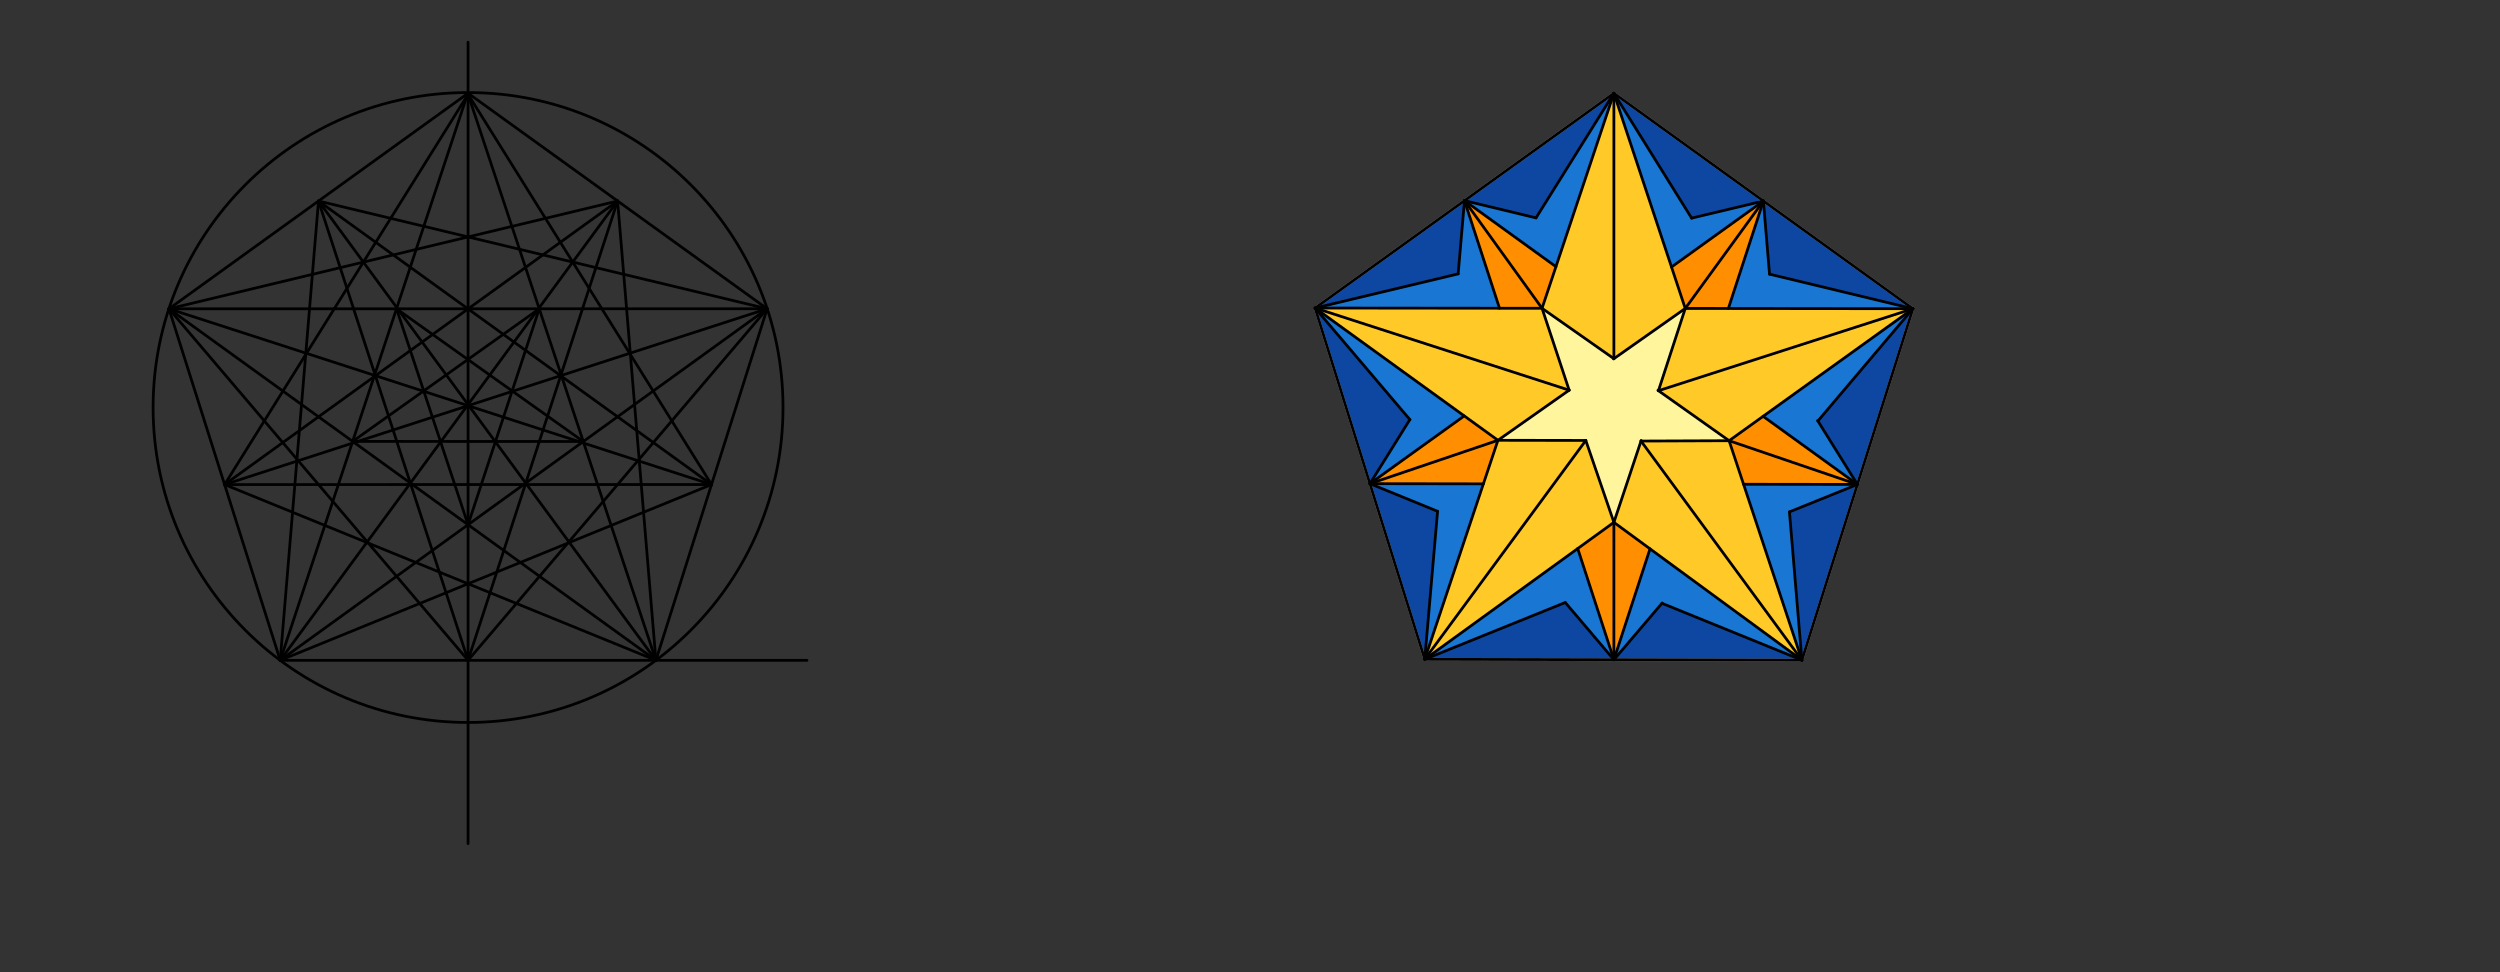 <svg xmlns="http://www.w3.org/2000/svg" class="svg--816" height="100%" preserveAspectRatio="xMidYMid meet" viewBox="0 0 1800 700" width="100%"><rect x="0" y="0" width="1800" height="700" fill="#333333" stroke="none"/><defs><marker id="marker-arrow" markerHeight="16" markerUnits="userSpaceOnUse" markerWidth="24" orient="auto-start-reverse" refX="24" refY="4" viewBox="0 0 24 8"><path d="M 0 0 L 24 4 L 0 8 z" stroke="inherit"></path></marker></defs><g class="aux-layer--949"></g><g class="main-layer--75a"><g class="element--733"><g fill="#0D47A1" opacity="1"><path d="M 1162 67.143 L 1105.928 156.874 L 1054.436 144.465 L 1162 67.143 Z" stroke="none"></path></g></g><g class="element--733"><g fill="#0D47A1" opacity="1"><path d="M 1054.436 144.465 L 1049.868 197.192 L 946.873 221.787 L 1054.436 144.465 Z" stroke="none"></path></g></g><g class="element--733"><g fill="#0D47A1" opacity="1"><path d="M 946.873 221.787 L 986.349 348.241 L 1015.105 302.1 L 946.873 221.787 Z" stroke="none"></path></g></g><g class="element--733"><g fill="#0D47A1" opacity="1"><path d="M 986.349 348.241 L 1025.825 474.694 L 1035.057 368.141 L 986.349 348.241 Z" stroke="none"></path></g></g><g class="element--733"><g fill="#0D47A1" opacity="1"><path d="M 1025.825 474.694 L 1162 475.001 L 1126.997 433.801 L 1025.825 474.694 Z" stroke="none"></path></g></g><g class="element--733"><g fill="#0D47A1" opacity="1"><path d="M 1162 475.001 L 1196.618 434.364 L 1297.356 475.307 L 1162 475.001 Z" stroke="none"></path></g></g><g class="element--733"><g fill="#0D47A1" opacity="1"><path d="M 1297.356 475.307 L 1288.408 368.561 L 1337.322 348.79 L 1297.356 475.307 Z" stroke="none"></path></g></g><g class="element--733"><g fill="#0D47A1" opacity="1"><path d="M 1337.322 348.79 L 1308.883 303.104 L 1377.289 222.274 L 1377.289 222.274 L 1339.2 343.525 Z" stroke="none"></path></g></g><g class="element--733"><g fill="#0D47A1" opacity="1"><path d="M 1377.289 222.274 L 1274.061 197.395 L 1269.644 144.708 L 1377.289 222.274 Z" stroke="none"></path></g></g><g class="element--733"><g fill="#0D47A1" opacity="1"><path d="M 1269.644 144.708 L 1217.966 157.049 L 1162 67.143 L 1268 144.325 Z" stroke="none"></path></g></g><g class="element--733"><g fill="#1976D2" opacity="1"><path d="M 1162 67.143 L 1120.275 192.019 L 1054.436 144.465 L 1105.928 156.874 L 1162 67.143 Z" stroke="none"></path></g></g><g class="element--733"><g fill="#1976D2" opacity="1"><path d="M 946.873 221.787 L 1079.648 221.937 L 1054.436 144.465 L 1049.868 197.192 L 946.873 221.787 Z" stroke="none"></path></g></g><g class="element--733"><g fill="#1976D2" opacity="1"><path d="M 946.873 221.787 L 1015.105 302.1 L 986.349 348.241 L 1054.249 299.458 L 946.873 221.787 Z" stroke="none"></path></g></g><g class="element--733"><g fill="#1976D2" opacity="1"><path d="M 986.349 348.241 L 1035.057 368.141 L 1025.825 474.694 L 1068.034 348.369 L 986.349 348.241 Z" stroke="none"></path></g></g><g class="element--733"><g fill="#1976D2" opacity="1"><path d="M 1025.825 474.694 L 1126.997 433.801 L 1162 475.001 L 1162 475.001 L 1135.951 394.955 L 1025.825 474.694 Z" stroke="none"></path></g></g><g class="element--733"><g fill="#1976D2" opacity="1"><path d="M 1162 475.001 L 1196.618 434.364 L 1297.356 475.307 L 1188.019 395.166 L 1160 470.725 Z" stroke="none"></path></g></g><g class="element--733"><g fill="#1976D2" opacity="1"><path d="M 1297.356 475.307 L 1288.408 368.561 L 1337.322 348.79 L 1255.358 348.662 L 1297.356 475.307 Z" stroke="none"></path></g></g><g class="element--733"><g fill="#1976D2" opacity="1"><path d="M 1337.322 348.79 L 1308.883 303.104 L 1377.289 222.274 L 1269.419 299.745 L 1337.322 348.79 Z" stroke="none"></path></g></g><g class="element--733"><g fill="#1976D2" opacity="1"><path d="M 1269.644 144.708 L 1274.061 197.395 L 1377.289 222.274 L 1244.414 222.124 L 1266.4 142.725 Z" stroke="none"></path></g></g><g class="element--733"><g fill="#1976D2" opacity="1"><path d="M 1269.644 144.708 L 1203.485 192.24 L 1162 67.143 L 1217.966 157.049 L 1269.644 144.708 Z" stroke="none"></path></g></g><g class="element--733"><g fill="#FF8F00" opacity="1"><path d="M 1079.648 221.937 L 1054.436 144.465 L 1120.275 192.019 L 1110.266 221.972 L 1079.648 221.937 Z" stroke="none"></path></g></g><g class="element--733"><g fill="#FF8F00" opacity="1"><path d="M 1054.249 299.458 L 986.349 348.241 L 1068.034 348.369 L 1078.512 317.008 L 1054.249 299.458 Z" stroke="none"></path></g></g><g class="element--733"><g fill="#FF8F00" opacity="1"><path d="M 1135.951 394.955 L 1162 475.001 L 1188.019 395.166 L 1162 376.095 L 1132 396.325 Z" stroke="none"></path></g></g><g class="element--733"><g fill="#FF8F00" opacity="1"><path d="M 1255.358 348.662 L 1337.322 348.79 L 1269.419 299.745 L 1244.961 317.311 L 1255.358 348.662 Z" stroke="none"></path></g></g><g class="element--733"><g fill="#FF8F00" opacity="1"><path d="M 1244.414 222.124 L 1269.644 144.708 L 1203.485 192.24 L 1213.383 222.088 L 1244.414 222.124 Z" stroke="none"></path></g></g><g class="element--733"><g fill="#FFCA28" opacity="1"><path d="M 1110.266 221.972 L 946.873 221.787 L 1078.512 317.008 L 1129.787 280.922 L 1110.266 221.972 Z" stroke="none"></path></g></g><g class="element--733"><g fill="#FFCA28" opacity="1"><path d="M 1078.512 317.008 L 1025.825 474.694 L 1162 376.095 L 1141.774 317.123 L 1078.512 317.008 Z" stroke="none"></path></g></g><g class="element--733"><g fill="#FFCA28" opacity="1"><path d="M 1162 376.095 L 1297.356 475.307 L 1244.961 317.311 L 1181.53 317.559 L 1162 376.095 Z" stroke="none"></path></g></g><g class="element--733"><g fill="#FFCA28" opacity="1"><path d="M 1244.961 317.311 L 1377.289 222.274 L 1213.383 222.088 L 1194.09 281.303 L 1244.961 317.311 Z" stroke="none"></path></g></g><g class="element--733"><g fill="#FFCA28" opacity="1"><path d="M 1213.383 222.088 L 1162 67.143 L 1110.266 221.972 L 1162 258.251 L 1213.383 222.088 Z" stroke="none"></path></g></g><g class="element--733"><g fill="#FFF59D" opacity="1"><path d="M 1110.266 221.972 L 1129.787 280.922 L 1078.512 317.008 L 1141.774 317.123 L 1162 376.095 L 1181.53 317.559 L 1244.961 317.311 L 1194.09 281.303 L 1213.383 222.088 L 1162 258.251 L 1110.266 221.972 Z" stroke="none"></path></g></g><g class="element--733"><g class="center--a87"><line x1="333" y1="293.406" x2="341" y2="293.406" stroke="#000000" stroke-width="1" stroke-linecap="round"></line><line x1="337" y1="289.406" x2="337" y2="297.406" stroke="#000000" stroke-width="1" stroke-linecap="round"></line><circle class="hit--87b" cx="337" cy="293.406" r="4" stroke="none" fill="transparent"></circle></g><circle cx="337" cy="293.406" fill="none" r="226.772" stroke="#000000" stroke-dasharray="none" stroke-width="2"></circle></g><g class="element--733"><line stroke="#000000" stroke-dasharray="none" stroke-linecap="round" stroke-width="2" x1="337" x2="337" y1="293.406" y2="30.406"></line></g><g class="element--733"><line stroke="#000000" stroke-dasharray="none" stroke-linecap="round" stroke-width="2" x1="337" x2="337" y1="293.406" y2="607.406"></line></g><g class="element--733"><line stroke="#000000" stroke-dasharray="none" stroke-linecap="round" stroke-width="2" x1="337" x2="121.651" y1="67.119" y2="222.343"></line></g><g class="element--733"><line stroke="#000000" stroke-dasharray="none" stroke-linecap="round" stroke-width="2" x1="337" x2="552.337" y1="67.119" y2="222.306"></line></g><g class="element--733"><line stroke="#000000" stroke-dasharray="none" stroke-linecap="round" stroke-width="2" x1="121.651" x2="201.75" y1="222.343" y2="475.431"></line></g><g class="element--733"><line stroke="#000000" stroke-dasharray="none" stroke-linecap="round" stroke-width="2" x1="201.75" x2="581" y1="475.431" y2="475.431"></line></g><g class="element--733"><line stroke="#000000" stroke-dasharray="none" stroke-linecap="round" stroke-width="2" x1="552.337" x2="472.25" y1="222.306" y2="475.431"></line></g><g class="element--733"><line stroke="#000000" stroke-dasharray="none" stroke-linecap="round" stroke-width="2" x1="121.651" x2="512.293" y1="222.343" y2="348.868"></line></g><g class="element--733"><line stroke="#000000" stroke-dasharray="none" stroke-linecap="round" stroke-width="2" x1="201.75" x2="444.669" y1="475.431" y2="144.712"></line></g><g class="element--733"><line stroke="#000000" stroke-dasharray="none" stroke-linecap="round" stroke-width="2" x1="472.25" x2="229.325" y1="475.431" y2="144.731"></line></g><g class="element--733"><line stroke="#000000" stroke-dasharray="none" stroke-linecap="round" stroke-width="2" x1="552.337" x2="161.701" y1="222.306" y2="348.887"></line></g><g class="element--733"><line stroke="#000000" stroke-dasharray="none" stroke-linecap="round" stroke-width="2" x1="337" x2="201.75" y1="66.635" y2="475.431"></line></g><g class="element--733"><line stroke="#000000" stroke-dasharray="none" stroke-linecap="round" stroke-width="2" x1="201.75" x2="552.337" y1="475.431" y2="222.306"></line></g><g class="element--733"><line stroke="#000000" stroke-dasharray="none" stroke-linecap="round" stroke-width="2" x1="552.337" x2="121.651" y1="222.306" y2="222.343"></line></g><g class="element--733"><line stroke="#000000" stroke-dasharray="none" stroke-linecap="round" stroke-width="2" x1="121.651" x2="472.25" y1="222.343" y2="475.431"></line></g><g class="element--733"><line stroke="#000000" stroke-dasharray="none" stroke-linecap="round" stroke-width="2" x1="472.25" x2="336.789" y1="475.431" y2="67.271"></line></g><g class="element--733"><line stroke="#000000" stroke-dasharray="none" stroke-linecap="round" stroke-width="2" x1="229.325" x2="337" y1="144.731" y2="475.431"></line></g><g class="element--733"><line stroke="#000000" stroke-dasharray="none" stroke-linecap="round" stroke-width="2" x1="337" x2="444.669" y1="475.431" y2="144.712"></line></g><g class="element--733"><line stroke="#000000" stroke-dasharray="none" stroke-linecap="round" stroke-width="2" x1="444.669" x2="161.701" y1="144.712" y2="348.887"></line></g><g class="element--733"><line stroke="#000000" stroke-dasharray="none" stroke-linecap="round" stroke-width="2" x1="161.701" x2="512.293" y1="348.887" y2="348.868"></line></g><g class="element--733"><line stroke="#000000" stroke-dasharray="none" stroke-linecap="round" stroke-width="2" x1="512.293" x2="229.325" y1="348.868" y2="144.731"></line></g><g class="element--733"><line stroke="#000000" stroke-dasharray="none" stroke-linecap="round" stroke-width="2" x1="337" x2="161.701" y1="67.906" y2="348.887"></line></g><g class="element--733"><line stroke="#000000" stroke-dasharray="none" stroke-linecap="round" stroke-width="2" x1="161.701" x2="472.25" y1="348.887" y2="475.431"></line></g><g class="element--733"><line stroke="#000000" stroke-dasharray="none" stroke-linecap="round" stroke-width="2" x1="472.25" x2="444.669" y1="475.431" y2="144.712"></line></g><g class="element--733"><line stroke="#000000" stroke-dasharray="none" stroke-linecap="round" stroke-width="2" x1="444.669" x2="121.651" y1="144.712" y2="222.343"></line></g><g class="element--733"><line stroke="#000000" stroke-dasharray="none" stroke-linecap="round" stroke-width="2" x1="121.651" x2="337" y1="222.343" y2="475.431"></line></g><g class="element--733"><line stroke="#000000" stroke-dasharray="none" stroke-linecap="round" stroke-width="2" x1="337" x2="552.337" y1="475.431" y2="222.306"></line></g><g class="element--733"><line stroke="#000000" stroke-dasharray="none" stroke-linecap="round" stroke-width="2" x1="552.337" x2="229.325" y1="222.306" y2="144.731"></line></g><g class="element--733"><line stroke="#000000" stroke-dasharray="none" stroke-linecap="round" stroke-width="2" x1="229.325" x2="201.75" y1="144.731" y2="475.431"></line></g><g class="element--733"><line stroke="#000000" stroke-dasharray="none" stroke-linecap="round" stroke-width="2" x1="201.75" x2="512.293" y1="475.431" y2="348.868"></line></g><g class="element--733"><line stroke="#000000" stroke-dasharray="none" stroke-linecap="round" stroke-width="2" x1="512.293" x2="337" y1="348.868" y2="67.906"></line></g><g class="element--733"><line stroke="#000000" stroke-dasharray="none" stroke-linecap="round" stroke-width="2" x1="285.489" x2="336.988" y1="222.329" y2="377.789"></line></g><g class="element--733"><line stroke="#000000" stroke-dasharray="none" stroke-linecap="round" stroke-width="2" x1="336.988" x2="388.247" y1="377.789" y2="222.32"></line></g><g class="element--733"><line stroke="#000000" stroke-dasharray="none" stroke-linecap="round" stroke-width="2" x1="388.247" x2="253.899" y1="222.32" y2="317.809"></line></g><g class="element--733"><line stroke="#000000" stroke-dasharray="none" stroke-linecap="round" stroke-width="2" x1="253.899" x2="419.962" y1="317.809" y2="317.881"></line></g><g class="element--733"><line stroke="#000000" stroke-dasharray="none" stroke-linecap="round" stroke-width="2" x1="419.962" x2="285.489" y1="317.881" y2="222.329"></line></g><g class="element--733"><line stroke="#9E9E9E" stroke-dasharray="none" stroke-linecap="round" stroke-width="2" x1="1162" x2="946.873" y1="67.142" y2="221.787"></line></g><g class="element--733"><line stroke="#9E9E9E" stroke-dasharray="none" stroke-linecap="round" stroke-width="2" x1="946.873" x2="1025.825" y1="221.787" y2="474.694"></line></g><g class="element--733"><line stroke="#9E9E9E" stroke-dasharray="none" stroke-linecap="round" stroke-width="2" x1="1025.825" x2="1297.356" y1="474.694" y2="475.307"></line></g><g class="element--733"><line stroke="#9E9E9E" stroke-dasharray="none" stroke-linecap="round" stroke-width="2" x1="1297.356" x2="1377.289" y1="475.307" y2="222.274"></line></g><g class="element--733"><line stroke="#9E9E9E" stroke-dasharray="none" stroke-linecap="round" stroke-width="2" x1="1377.289" x2="1162" y1="222.274" y2="67.142"></line></g><g class="element--733"><line stroke="#000000" stroke-dasharray="none" stroke-linecap="round" stroke-width="2" x1="1162" x2="946.873" y1="67.142" y2="221.787"></line></g><g class="element--733"><line stroke="#000000" stroke-dasharray="none" stroke-linecap="round" stroke-width="2" x1="946.873" x2="1025.825" y1="221.787" y2="474.694"></line></g><g class="element--733"><line stroke="#000000" stroke-dasharray="none" stroke-linecap="round" stroke-width="2" x1="1025.825" x2="1297.356" y1="474.694" y2="475.307"></line></g><g class="element--733"><line stroke="#000000" stroke-dasharray="none" stroke-linecap="round" stroke-width="2" x1="1297.356" x2="1377.289" y1="475.307" y2="222.274"></line></g><g class="element--733"><line stroke="#000000" stroke-dasharray="none" stroke-linecap="round" stroke-width="2" x1="1377.289" x2="1162" y1="222.274" y2="67.142"></line></g><g class="element--733"><line stroke="#000000" stroke-dasharray="none" stroke-linecap="round" stroke-width="2" x1="1162" x2="1105.928" y1="67.142" y2="156.874"></line></g><g class="element--733"><line stroke="#000000" stroke-dasharray="none" stroke-linecap="round" stroke-width="2" x1="1105.928" x2="1054.436" y1="156.874" y2="144.465"></line></g><g class="element--733"><line stroke="#000000" stroke-dasharray="none" stroke-linecap="round" stroke-width="2" x1="1054.436" x2="1049.868" y1="144.465" y2="197.192"></line></g><g class="element--733"><line stroke="#000000" stroke-dasharray="none" stroke-linecap="round" stroke-width="2" x1="1049.868" x2="946.873" y1="197.192" y2="221.787"></line></g><g class="element--733"><line stroke="#000000" stroke-dasharray="none" stroke-linecap="round" stroke-width="2" x1="946.873" x2="1015.149" y1="221.787" y2="302.151"></line></g><g class="element--733"><line stroke="#000000" stroke-dasharray="none" stroke-linecap="round" stroke-width="2" x1="1015.105" x2="986.349" y1="302.1" y2="348.241"></line></g><g class="element--733"><line stroke="#000000" stroke-dasharray="none" stroke-linecap="round" stroke-width="2" x1="986.349" x2="1035.057" y1="348.241" y2="368.141"></line></g><g class="element--733"><line stroke="#000000" stroke-dasharray="none" stroke-linecap="round" stroke-width="2" x1="1035.057" x2="1025.825" y1="368.141" y2="474.694"></line></g><g class="element--733"><line stroke="#000000" stroke-dasharray="none" stroke-linecap="round" stroke-width="2" x1="1025.825" x2="1126.997" y1="474.694" y2="433.801"></line></g><g class="element--733"><line stroke="#000000" stroke-dasharray="none" stroke-linecap="round" stroke-width="2" x1="1126.997" x2="1162" y1="433.801" y2="475.001"></line></g><g class="element--733"><line stroke="#000000" stroke-dasharray="none" stroke-linecap="round" stroke-width="2" x1="1162" x2="1196.753" y1="475.001" y2="434.204"></line></g><g class="element--733"><line stroke="#000000" stroke-dasharray="none" stroke-linecap="round" stroke-width="2" x1="1196.618" x2="1297.356" y1="434.364" y2="475.307"></line></g><g class="element--733"><line stroke="#000000" stroke-dasharray="none" stroke-linecap="round" stroke-width="2" x1="1297.356" x2="1288.408" y1="475.307" y2="368.561"></line></g><g class="element--733"><line stroke="#000000" stroke-dasharray="none" stroke-linecap="round" stroke-width="2" x1="1288.408" x2="1337.322" y1="368.561" y2="348.79"></line></g><g class="element--733"><line stroke="#000000" stroke-dasharray="none" stroke-linecap="round" stroke-width="2" x1="1337.322" x2="1308.693" y1="348.79" y2="302.798"></line></g><g class="element--733"><line stroke="#000000" stroke-dasharray="none" stroke-linecap="round" stroke-width="2" x1="1308.883" x2="1377.289" y1="303.104" y2="222.274"></line></g><g class="element--733"><line stroke="#000000" stroke-dasharray="none" stroke-linecap="round" stroke-width="2" x1="1377.289" x2="1274.061" y1="222.274" y2="197.395"></line></g><g class="element--733"><line stroke="#000000" stroke-dasharray="none" stroke-linecap="round" stroke-width="2" x1="1274.061" x2="1269.644" y1="197.395" y2="144.708"></line></g><g class="element--733"><line stroke="#000000" stroke-dasharray="none" stroke-linecap="round" stroke-width="2" x1="1269.644" x2="1217.966" y1="144.708" y2="157.049"></line></g><g class="element--733"><line stroke="#000000" stroke-dasharray="none" stroke-linecap="round" stroke-width="2" x1="1217.966" x2="1162" y1="157.049" y2="67.142"></line></g><g class="element--733"><line stroke="#000000" stroke-dasharray="none" stroke-linecap="round" stroke-width="2" x1="1162" x2="1110.266" y1="67.143" y2="221.972"></line></g><g class="element--733"><line stroke="#000000" stroke-dasharray="none" stroke-linecap="round" stroke-width="2" x1="1110.266" x2="946.873" y1="221.972" y2="221.787"></line></g><g class="element--733"><line stroke="#000000" stroke-dasharray="none" stroke-linecap="round" stroke-width="2" x1="946.873" x2="1078.512" y1="221.787" y2="317.008"></line></g><g class="element--733"><line stroke="#000000" stroke-dasharray="none" stroke-linecap="round" stroke-width="2" x1="1078.512" x2="1025.825" y1="317.008" y2="474.694"></line></g><g class="element--733"><line stroke="#000000" stroke-dasharray="none" stroke-linecap="round" stroke-width="2" x1="1025.825" x2="1162" y1="474.694" y2="376.095"></line></g><g class="element--733"><line stroke="#000000" stroke-dasharray="none" stroke-linecap="round" stroke-width="2" x1="1162" x2="1297.356" y1="376.095" y2="475.307"></line></g><g class="element--733"><line stroke="#000000" stroke-dasharray="none" stroke-linecap="round" stroke-width="2" x1="1297.356" x2="1244.961" y1="475.307" y2="317.311"></line></g><g class="element--733"><line stroke="#000000" stroke-dasharray="none" stroke-linecap="round" stroke-width="2" x1="1244.961" x2="1377.289" y1="317.311" y2="222.274"></line></g><g class="element--733"><line stroke="#000000" stroke-dasharray="none" stroke-linecap="round" stroke-width="2" x1="1377.289" x2="1213.383" y1="222.274" y2="222.088"></line></g><g class="element--733"><line stroke="#000000" stroke-dasharray="none" stroke-linecap="round" stroke-width="2" x1="1213.383" x2="1162" y1="222.088" y2="67.143"></line></g><g class="element--733"><line stroke="#000000" stroke-dasharray="none" stroke-linecap="round" stroke-width="2" x1="1054.436" x2="1079.648" y1="144.465" y2="221.937"></line></g><g class="element--733"><line stroke="#000000" stroke-dasharray="none" stroke-linecap="round" stroke-width="2" x1="1135.951" x2="1162" y1="394.955" y2="475.001"></line></g><g class="element--733"><line stroke="#000000" stroke-dasharray="none" stroke-linecap="round" stroke-width="2" x1="1162" x2="1188.019" y1="475.001" y2="395.166"></line></g><g class="element--733"><line stroke="#000000" stroke-dasharray="none" stroke-linecap="round" stroke-width="2" x1="1244.414" x2="1269.644" y1="222.124" y2="144.708"></line></g><g class="element--733"><line stroke="#000000" stroke-dasharray="none" stroke-linecap="round" stroke-width="2" x1="1269.644" x2="1203.485" y1="144.708" y2="192.24"></line></g><g class="element--733"><line stroke="#000000" stroke-dasharray="none" stroke-linecap="round" stroke-width="2" x1="1054.249" x2="986.349" y1="299.458" y2="348.241"></line></g><g class="element--733"><line stroke="#000000" stroke-dasharray="none" stroke-linecap="round" stroke-width="2" x1="986.349" x2="1068.034" y1="348.241" y2="348.369"></line></g><g class="element--733"><line stroke="#000000" stroke-dasharray="none" stroke-linecap="round" stroke-width="2" x1="1255.358" x2="1337.322" y1="348.662" y2="348.79"></line></g><g class="element--733"><line stroke="#000000" stroke-dasharray="none" stroke-linecap="round" stroke-width="2" x1="1337.322" x2="1269.419" y1="348.79" y2="299.745"></line></g><g class="element--733"><line stroke="#000000" stroke-dasharray="none" stroke-linecap="round" stroke-width="2" x1="1120.275" x2="1054.436" y1="192.019" y2="144.465"></line></g><g class="element--733"><line stroke="#000000" stroke-dasharray="none" stroke-linecap="round" stroke-width="2" x1="1054.436" x2="1110.266" y1="144.465" y2="221.972"></line></g><g class="element--733"><line stroke="#000000" stroke-dasharray="none" stroke-linecap="round" stroke-width="2" x1="1162" x2="1162" y1="376.095" y2="475.001"></line></g><g class="element--733"><line stroke="#000000" stroke-dasharray="none" stroke-linecap="round" stroke-width="2" x1="1213.383" x2="1269.644" y1="222.088" y2="144.708"></line></g><g class="element--733"><line stroke="#000000" stroke-dasharray="none" stroke-linecap="round" stroke-width="2" x1="1078.512" x2="986.349" y1="317.008" y2="348.241"></line></g><g class="element--733"><line stroke="#000000" stroke-dasharray="none" stroke-linecap="round" stroke-width="2" x1="1244.961" x2="1337.322" y1="317.311" y2="348.79"></line></g><g class="element--733"><line stroke="#000000" stroke-dasharray="none" stroke-linecap="round" stroke-width="2" x1="1110.266" x2="1129.787" y1="221.972" y2="280.922"></line></g><g class="element--733"><line stroke="#000000" stroke-dasharray="none" stroke-linecap="round" stroke-width="2" x1="1129.787" x2="1078.512" y1="280.922" y2="317.008"></line></g><g class="element--733"><line stroke="#000000" stroke-dasharray="none" stroke-linecap="round" stroke-width="2" x1="1078.512" x2="1141.774" y1="317.008" y2="317.123"></line></g><g class="element--733"><line stroke="#000000" stroke-dasharray="none" stroke-linecap="round" stroke-width="2" x1="1141.774" x2="1162" y1="317.123" y2="376.095"></line></g><g class="element--733"><line stroke="#000000" stroke-dasharray="none" stroke-linecap="round" stroke-width="2" x1="1162" x2="1181.651" y1="376.095" y2="317.196"></line></g><g class="element--733"><line stroke="#000000" stroke-dasharray="none" stroke-linecap="round" stroke-width="2" x1="1181.53" x2="1244.961" y1="317.559" y2="317.311"></line></g><g class="element--733"><line stroke="#000000" stroke-dasharray="none" stroke-linecap="round" stroke-width="2" x1="1244.961" x2="1193.715" y1="317.311" y2="281.038"></line></g><g class="element--733"><line stroke="#000000" stroke-dasharray="none" stroke-linecap="round" stroke-width="2" x1="1194.09" x2="1213.383" y1="281.303" y2="222.088"></line></g><g class="element--733"><line stroke="#000000" stroke-dasharray="none" stroke-linecap="round" stroke-width="2" x1="1213.383" x2="1161.76" y1="222.088" y2="258.42"></line></g><g class="element--733"><line stroke="#000000" stroke-dasharray="none" stroke-linecap="round" stroke-width="2" x1="1162" x2="1110.266" y1="258.251" y2="221.972"></line></g><g class="element--733"><line stroke="#000000" stroke-dasharray="none" stroke-linecap="round" stroke-width="2" x1="1162" x2="1162" y1="67.143" y2="258.251"></line></g><g class="element--733"><line stroke="#000000" stroke-dasharray="none" stroke-linecap="round" stroke-width="2" x1="946.873" x2="1129.787" y1="221.787" y2="280.922"></line></g><g class="element--733"><line stroke="#000000" stroke-dasharray="none" stroke-linecap="round" stroke-width="2" x1="1025.825" x2="1141.774" y1="474.694" y2="317.123"></line></g><g class="element--733"><line stroke="#000000" stroke-dasharray="none" stroke-linecap="round" stroke-width="2" x1="1297.356" x2="1181.53" y1="475.307" y2="317.559"></line></g><g class="element--733"><line stroke="#000000" stroke-dasharray="none" stroke-linecap="round" stroke-width="2" x1="1377.289" x2="1194.09" y1="222.274" y2="281.303"></line></g></g><g class="snaps-layer--ac6"></g><g class="temp-layer--52d"></g></svg>